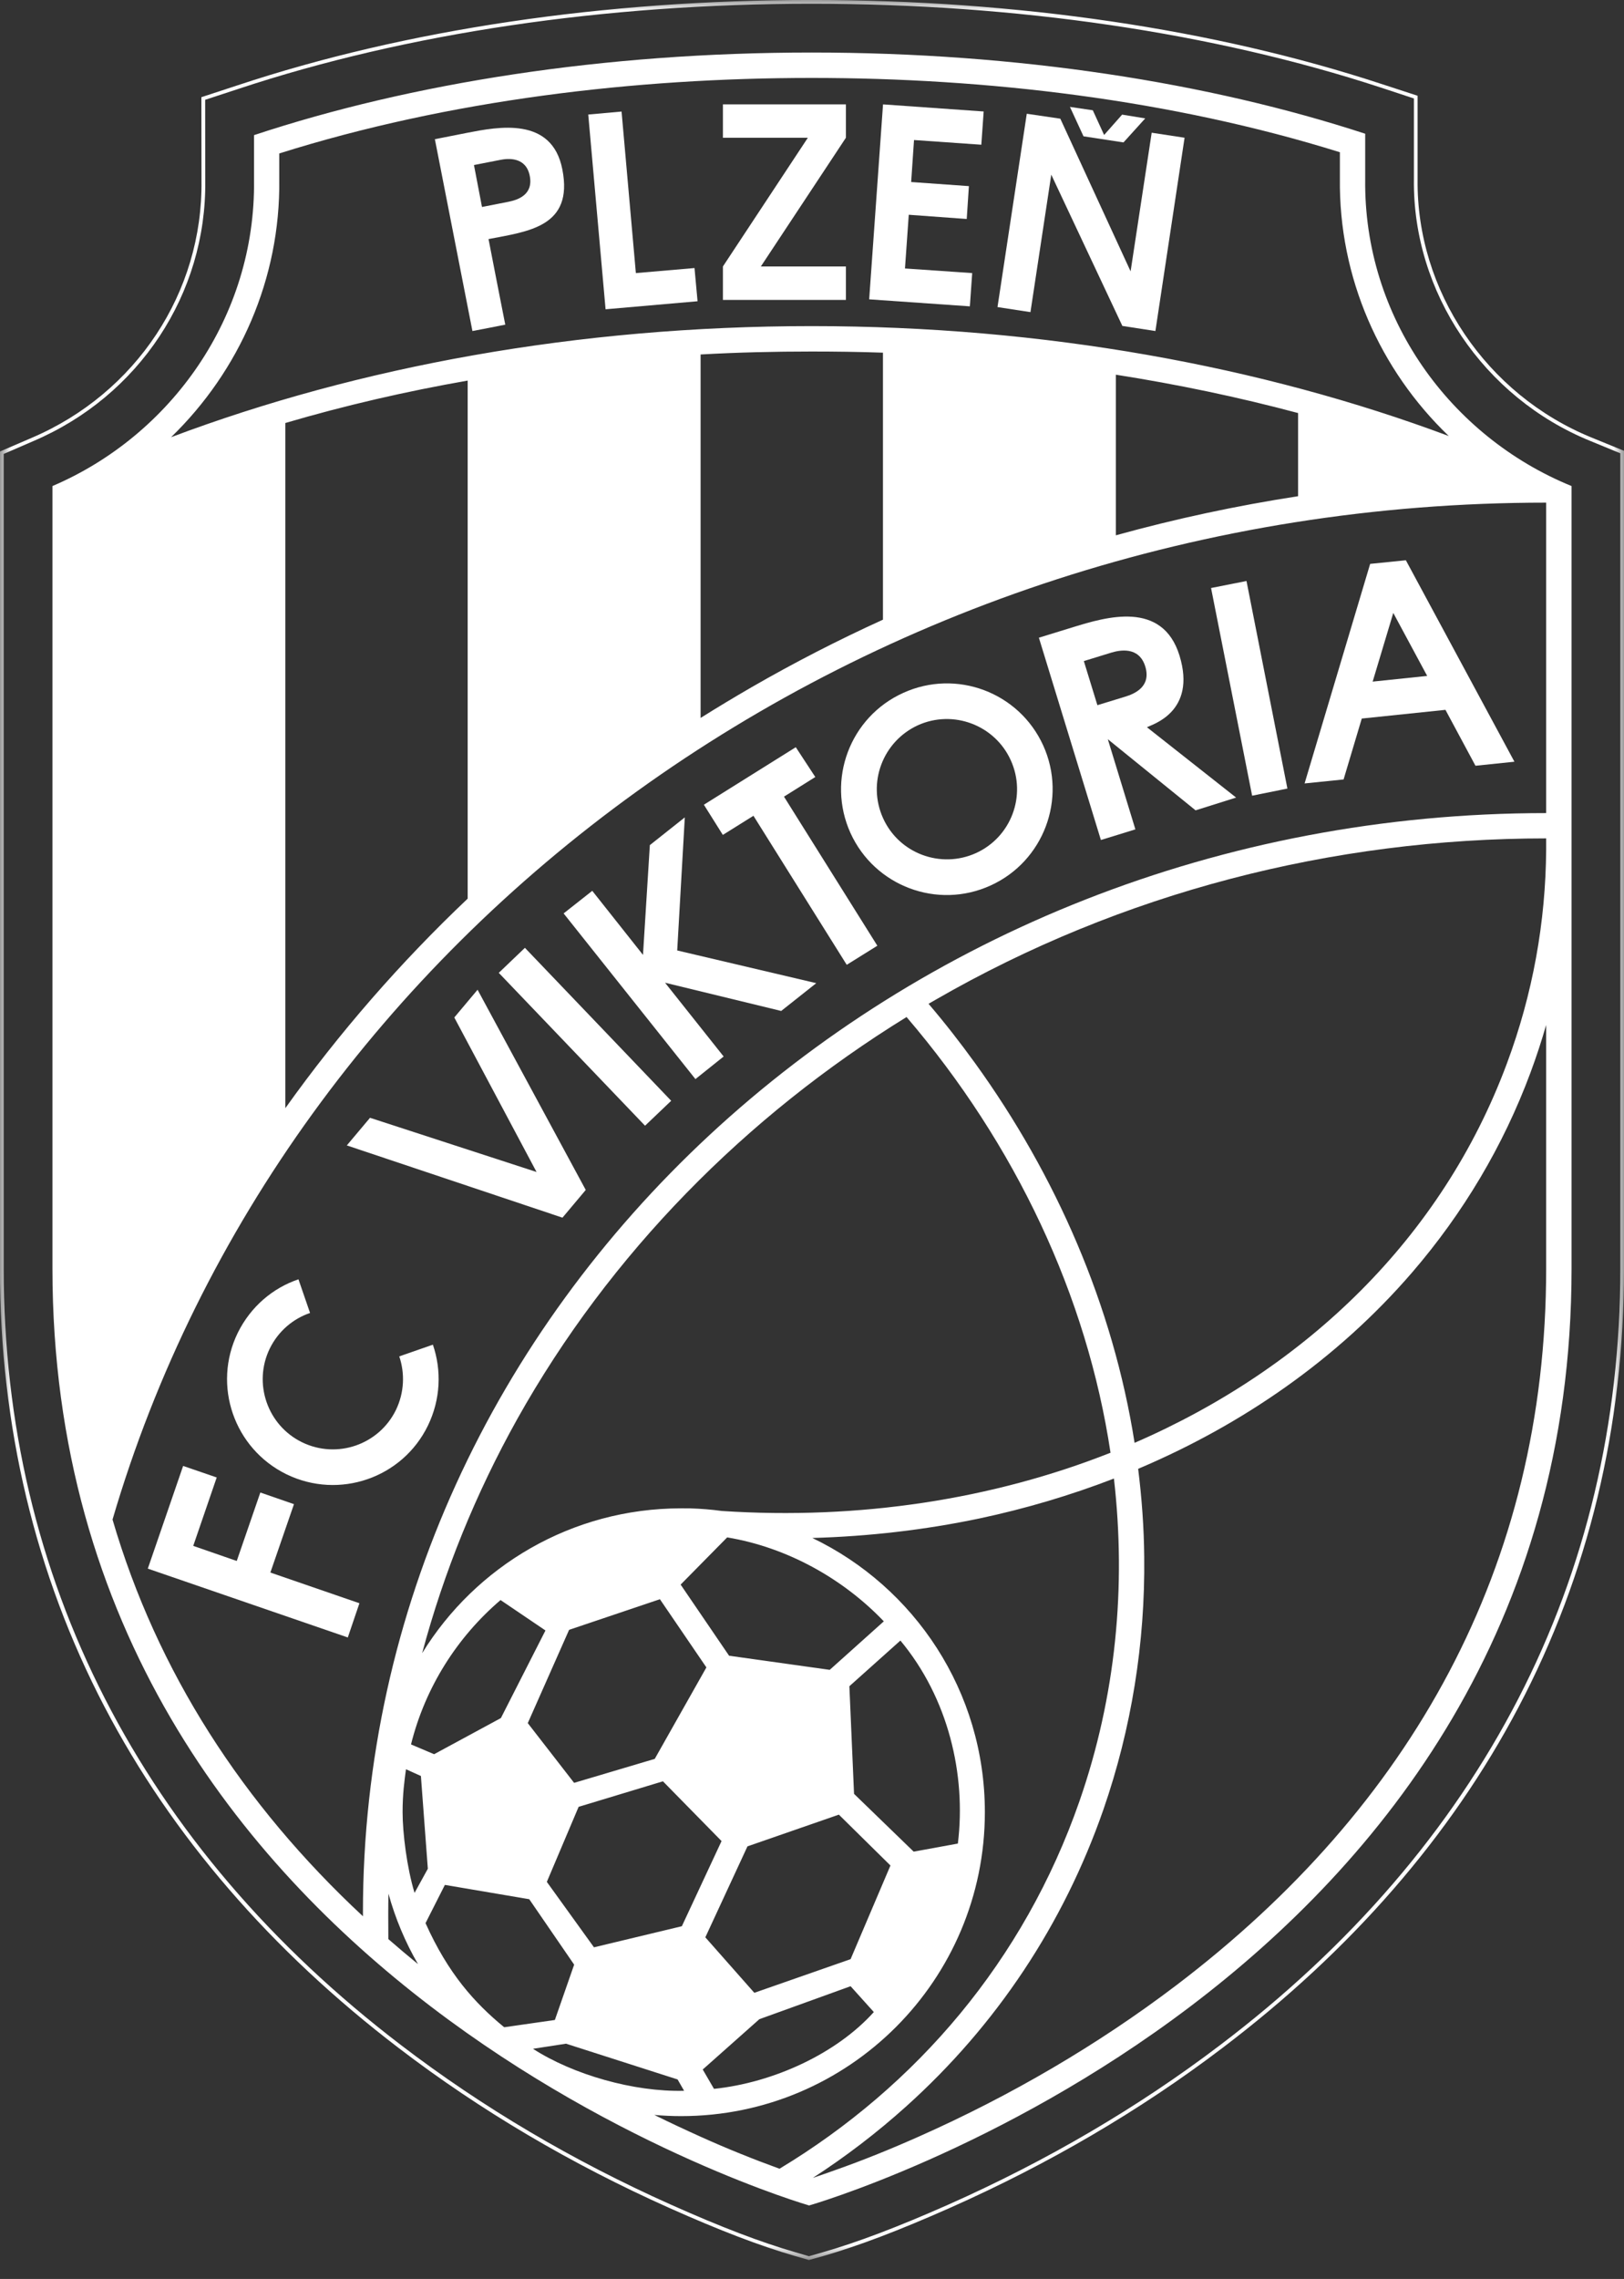 <?xml version="1.0" encoding="UTF-8"?>
<svg width="72px" height="101px" viewBox="0 0 72 101" version="1.1" xmlns="http://www.w3.org/2000/svg" xmlns:xlink="http://www.w3.org/1999/xlink">
    <rect x="0" y="0" width="72" height="101" fill="#333333" stroke="none"/>
    <title>fcvp</title>
    <defs>
        <polygon id="path-1" points="0 0 72 0 72 100.16 0 100.16"></polygon>
    </defs>
    <g id="Concept" stroke="none" stroke-width="1" fill="none" fill-rule="evenodd">
        <g id="PPC-Landing-Page-02" transform="translate(-1036, -2868)">
            <g id="Group-12" transform="translate(282, 2622)">
                <g id="Logos" transform="translate(0, 230)">
                    <g id="Group-34" transform="translate(684, 0)">
                        <g id="fcvp" transform="translate(70, 16)">
                            <g id="Group-6">
                                <g id="Group-3">
                                    <mask id="mask-2" fill="white">
                                        <use xlink:href="#path-1"></use>
                                    </mask>
                                    <g id="Clip-2"></g>
                                    <path d="M35.865,100.16 L35.227,99.977 C33.677,99.527 31.915,98.853 29.677,97.854 C25.321,95.909 21.288,93.527 17.684,90.771 C12.002,86.434 7.614,81.346 4.636,75.648 C1.56,69.759 -0.002,63.219 -0.002,56.221 L-0.002,20.01 L1.411,19.402 C6.04,17.423 8.994,12.952 8.933,8.013 L8.928,4.307 L10.53,3.782 C17.99,1.306 26.791,-0.001 35.983,-0.001 C45.092,-0.001 53.829,1.285 61.247,3.721 L62.849,4.244 L62.849,7.949 C62.792,12.887 65.89,17.485 70.559,19.39 L72,19.979 L72,56.221 C72,63.229 70.425,69.777 67.317,75.671 C64.319,81.365 59.897,86.446 54.175,90.778 C50.548,93.532 46.484,95.911 42.098,97.857 C39.839,98.858 38.068,99.531 36.508,99.981 L35.865,100.16 Z M0.163,20.118 L0.163,56.221 C0.163,69.942 6.257,81.843 17.783,90.639 C21.378,93.388 25.401,95.767 29.743,97.706 C31.976,98.705 33.731,99.374 35.271,99.819 L35.865,99.993 L36.466,99.821 C38.013,99.376 39.782,98.707 42.032,97.711 C46.406,95.77 50.461,93.393 54.079,90.646 C65.697,81.85 71.838,69.945 71.838,56.221 L71.838,20.09 L70.498,19.539 C65.767,17.61 62.625,12.952 62.686,7.949 L62.686,4.364 L61.2,3.874 C53.791,1.45 45.076,0.166 35.983,0.166 C26.808,0.166 18.026,1.469 10.582,3.935 L9.096,4.423 L9.1,8.013 C9.159,13.018 6.168,17.551 1.473,19.551 L0.163,20.118 Z" id="Fill-1" fill="#FFFFFF" mask="url(#mask-2)"></path>
                                </g>
                                <path d="M60.526,7.923 L60.526,5.927 C53.605,3.664 45.129,2.328 35.982,2.328 C26.748,2.328 18.214,3.687 11.262,5.989 L11.262,7.977 C11.338,14.05 7.576,19.298 2.325,21.541 L2.325,56.22 C2.325,88.064 35.872,97.743 35.872,97.743 C35.872,97.743 69.675,88.064 69.675,56.22 L69.675,21.541 C64.304,19.352 60.446,14.071 60.526,7.923 L60.526,7.923 Z M12.381,7.965 L12.381,6.801 C19.893,4.434 28.143,3.454 35.982,3.454 C43.761,3.454 51.935,4.418 59.404,6.747 L59.404,7.911 C59.35,12.307 61.181,16.401 64.231,19.324 C55.956,16.233 46.298,14.453 35.982,14.453 C25.603,14.453 15.889,16.25 7.585,19.376 C10.614,16.441 12.435,12.347 12.381,7.965 L12.381,7.965 Z M57.551,18.306 L57.551,21.991 C54.823,22.412 52.126,22.989 49.471,23.724 L49.471,16.606 C52.189,17.032 54.891,17.595 57.551,18.306 L57.551,18.306 Z M39.146,15.63 L39.146,27.463 C37.16,28.365 35.214,29.366 33.32,30.457 C32.56,30.897 31.806,31.35 31.061,31.818 L31.061,15.71 C32.713,15.616 34.359,15.579 35.982,15.579 C37.031,15.579 38.088,15.593 39.146,15.63 L39.146,15.63 Z M20.734,16.867 L20.734,39.827 C17.752,42.654 15.043,45.759 12.65,49.113 L12.65,18.747 C15.3,17.967 18.004,17.345 20.734,16.867 L20.734,16.867 Z M17.217,85.937 L17.213,84.924 L17.213,84.747 C17.213,84.476 17.217,84.198 17.222,83.925 C17.528,85.027 17.969,86.078 18.532,87.046 C18.084,86.681 17.646,86.311 17.217,85.937 L17.217,85.937 Z M25.653,80.076 L29.391,78.945 L31.99,81.593 L30.23,85.367 L26.334,86.302 L24.244,83.402 L25.653,80.076 Z M23.399,76.366 L25.231,72.232 L29.257,70.875 L31.318,73.897 L29.028,77.951 L25.453,79.013 L23.399,76.366 Z M37.711,86.827 L33.443,88.318 L31.271,85.859 L33.139,81.828 L37.191,80.422 L39.478,82.676 L37.711,86.827 Z M38.741,89.171 C37.101,90.997 34.315,92.297 31.655,92.575 L31.156,91.717 L33.667,89.487 L37.711,88.026 L38.741,89.171 Z M37.864,79.501 L37.657,74.731 L39.919,72.707 C42.043,75.254 42.842,78.658 42.467,81.704 L40.508,82.062 L37.864,79.501 Z M36.786,74.005 L32.324,73.379 L30.176,70.227 L32.239,68.135 C34.918,68.58 37.389,69.977 39.184,71.855 L36.786,74.005 Z M32.004,66.964 C31.547,66.901 31.078,66.863 30.609,66.849 L30.588,66.849 C30.461,66.847 30.329,66.847 30.199,66.847 C25.34,66.847 21.085,69.417 18.716,73.266 C19.679,69.669 21.092,66.187 22.934,62.887 C27.038,55.558 33.061,49.469 40.192,45.073 C45.028,50.72 48.192,57.443 49.235,64.383 C44.013,66.448 38.107,67.365 32.004,66.964 L32.004,66.964 Z M22.192,70.912 L24.183,72.26 L22.207,76.142 L19.246,77.744 L18.223,77.31 L18.223,77.306 C18.855,74.773 20.27,72.554 22.192,70.912 L22.192,70.912 Z M18.661,78.71 L18.968,82.82 L18.379,83.89 C18.035,82.757 17.849,81.223 17.849,80.311 C17.849,79.513 17.929,78.924 17.999,78.41 L18.661,78.71 Z M22.346,89.838 C21.036,88.763 19.865,87.461 18.866,85.23 L19.724,83.536 L23.464,84.17 L25.455,87.07 L24.6,89.522 L22.371,89.842 L22.346,89.838 Z M25.095,90.573 L30.041,92.158 L30.329,92.66 C28.103,92.719 25.413,91.948 23.629,90.799 L25.095,90.573 Z M34.56,96.115 C33.386,95.689 32.223,95.22 31.085,94.707 C30.39,94.393 29.695,94.071 29.01,93.731 C29.401,93.764 29.799,93.783 30.199,93.783 C37.636,93.783 43.664,87.75 43.664,80.311 C43.664,74.957 40.543,70.333 36.015,68.161 C38.505,68.09 40.983,67.808 43.431,67.294 C45.459,66.863 47.452,66.274 49.386,65.527 C49.935,70.309 49.478,75.169 47.857,79.828 C45.398,86.893 40.637,92.448 34.56,96.115 L34.56,96.115 Z M68.549,56.22 C68.549,69.442 62.535,80.099 52.151,87.984 C48.651,90.641 44.778,92.893 40.767,94.676 C39.523,95.23 38.267,95.741 36.993,96.188 C36.677,96.299 36.359,96.415 36.037,96.521 C37.495,95.576 38.884,94.516 40.182,93.347 C44.18,89.753 47.153,85.275 48.919,80.198 C50.166,76.604 50.773,72.802 50.729,68.997 C50.717,67.69 50.62,66.38 50.46,65.096 C55.089,63.136 59.289,60.237 62.601,56.399 C64.867,53.77 66.646,50.788 67.854,47.537 C68.113,46.84 68.344,46.136 68.549,45.424 L68.549,56.22 Z M68.549,37.255 L68.549,37.646 C68.528,40.845 67.962,44.044 66.803,47.146 C63.93,54.863 57.904,60.647 50.302,63.944 C49.346,57.876 46.835,52.11 43.231,47.118 C42.578,46.216 41.893,45.335 41.167,44.487 C41.275,44.423 41.381,44.362 41.49,44.301 C49.72,39.559 59.063,37.156 68.549,37.156 L68.549,37.255 Z M68.549,36.035 C39.579,36.035 16.091,57.848 16.091,84.747 L16.091,84.926 C10.761,79.965 6.963,74.088 4.989,67.344 C12.607,41.377 38.178,22.276 68.549,22.276 L68.549,36.035 Z" id="fc-viktoria-plzen" fill="#FFFFFF"></path>
                            </g>
                            <polygon id="Fill-7" fill="#FFFFFF" points="46.608 7.741 49.76 14.445 51.225 14.671 52.518 6.104 51.06 5.882 50.125 12.026 47.009 5.26 45.522 5.041 44.224 13.609 45.685 13.833"></polygon>
                            <polygon id="Fill-8" fill="#FFFFFF" points="48.037 6.041 49.81 6.312 50.774 5.247 49.749 5.08 48.951 5.982 48.449 4.887 47.436 4.738"></polygon>
                            <path d="M20.724,5.884 L19.28,6.169 L20.945,14.671 C21.412,14.581 21.942,14.482 22.401,14.388 C22.179,13.262 21.876,11.726 21.659,10.596 C23.402,10.256 25.437,10.063 24.931,7.505 C24.472,5.149 22.073,5.623 20.724,5.884 M22.545,8.942 L21.369,9.173 L21.013,7.314 L22.179,7.086 C22.5,7.022 23.317,6.93 23.487,7.795 C23.656,8.65 22.926,8.864 22.545,8.942" id="Fill-9" fill="#FFFFFF"></path>
                            <polygon id="Fill-11" fill="#FFFFFF" points="37.503 11.81 33.732 11.81 37.503 6.105 37.503 4.626 32.05 4.626 32.05 6.105 35.816 6.105 32.05 11.81 32.05 13.292 37.503 13.292"></polygon>
                            <polygon id="Fill-12" fill="#FFFFFF" points="43.102 12.103 40.122 11.898 40.29 9.518 42.86 9.705 42.956 8.249 40.396 8.067 40.523 6.206 43.507 6.414 43.611 4.941 39.149 4.626 38.535 13.266 42.999 13.577"></polygon>
                            <polygon id="Fill-13" fill="#FFFFFF" points="28.191 12.103 27.557 4.944 26.08 5.076 26.848 13.707 30.926 13.351 30.791 11.879"></polygon>
                            <polygon id="Fill-14" fill="#FFFFFF" points="29.757 48.785 23.272 42.006 22.113 43.115 28.598 49.89"></polygon>
                            <polygon id="Fill-15" fill="#FFFFFF" points="23.788 51.941 16.405 49.539 15.376 50.763 24.937 53.965 25.969 52.737 21.173 43.864 20.141 45.093"></polygon>
                            <polygon id="Fill-16" fill="#FFFFFF" points="33.404 36.154 37.54 42.759 38.897 41.913 34.758 35.306 36.146 34.436 35.281 33.115 31.206 35.664 32.047 37.002"></polygon>
                            <path d="M17.701,60.113 C17.955,60.862 17.927,61.714 17.553,62.489 C16.799,64.03 14.938,64.673 13.392,63.919 C11.854,63.17 11.211,61.304 11.96,59.766 C12.34,58.991 12.994,58.445 13.746,58.188 L13.232,56.697 C12.092,57.083 11.115,57.908 10.54,59.071 C9.407,61.399 10.375,64.202 12.705,65.34 C15.032,66.47 17.838,65.509 18.971,63.182 C19.536,62.016 19.583,60.734 19.192,59.594 L17.701,60.113 Z" id="Fill-17" fill="#FFFFFF"></path>
                            <polygon id="Fill-19" fill="#FFFFFF" points="32.083 46.823 29.485 43.553 34.634 44.804 36.189 43.572 30.024 42.123 30.361 36.225 28.811 37.454 28.507 42.319 26.258 39.48 24.988 40.481 30.832 47.824"></polygon>
                            <polygon id="Fill-20" fill="#FFFFFF" points="13.033 66.662 11.542 66.146 10.496 69.18 8.567 68.511 9.608 65.479 8.119 64.968 6.553 69.519 15.42 72.57 15.935 71.053 11.987 69.693"></polygon>
                            <path d="M60.374,31.845 L64.084,31.459 L65.415,33.937 L67.142,33.758 L62.329,24.83 L60.746,24.99 L57.839,34.721 L59.568,34.544 L60.374,31.845 Z M61.771,27.164 L63.274,29.956 L60.857,30.208 L61.771,27.164 Z" id="Fill-21" fill="#FFFFFF"></path>
                            <path d="M43.919,39.243 C46.268,38.176 47.318,35.394 46.251,33.038 C45.179,30.683 42.402,29.634 40.042,30.709 C37.686,31.776 36.638,34.553 37.705,36.916 C38.777,39.274 41.559,40.32 43.919,39.243 M40.694,32.143 C42.254,31.436 44.105,32.129 44.812,33.693 C45.523,35.255 44.831,37.099 43.269,37.808 C41.702,38.515 39.855,37.823 39.151,36.261 C38.44,34.694 39.139,32.857 40.694,32.143" id="Fill-22" fill="#FFFFFF"></path>
                            <polygon id="Fill-24" fill="#FFFFFF" points="57.077 34.948 55.263 25.749 53.692 26.06 55.513 35.264"></polygon>
                            <path d="M50.337,36.756 C49.977,35.569 49.477,33.953 49.115,32.761 L53.006,35.913 L54.803,35.347 L50.848,32.229 C51.077,32.111 53.058,31.555 52.295,29.06 C51.536,26.585 49.013,27.355 47.588,27.791 L46.059,28.262 L48.808,37.227 C49.294,37.074 49.852,36.912 50.337,36.756 L50.337,36.756 Z M48.052,29.298 L49.284,28.919 C49.623,28.82 50.495,28.627 50.775,29.536 C51.051,30.438 50.29,30.752 49.89,30.874 L48.653,31.253 L48.052,29.298 Z" id="Fill-25" fill="#FFFFFF"></path>
                        </g>
                    </g>
                </g>
            </g>
        </g>
    </g>
</svg>